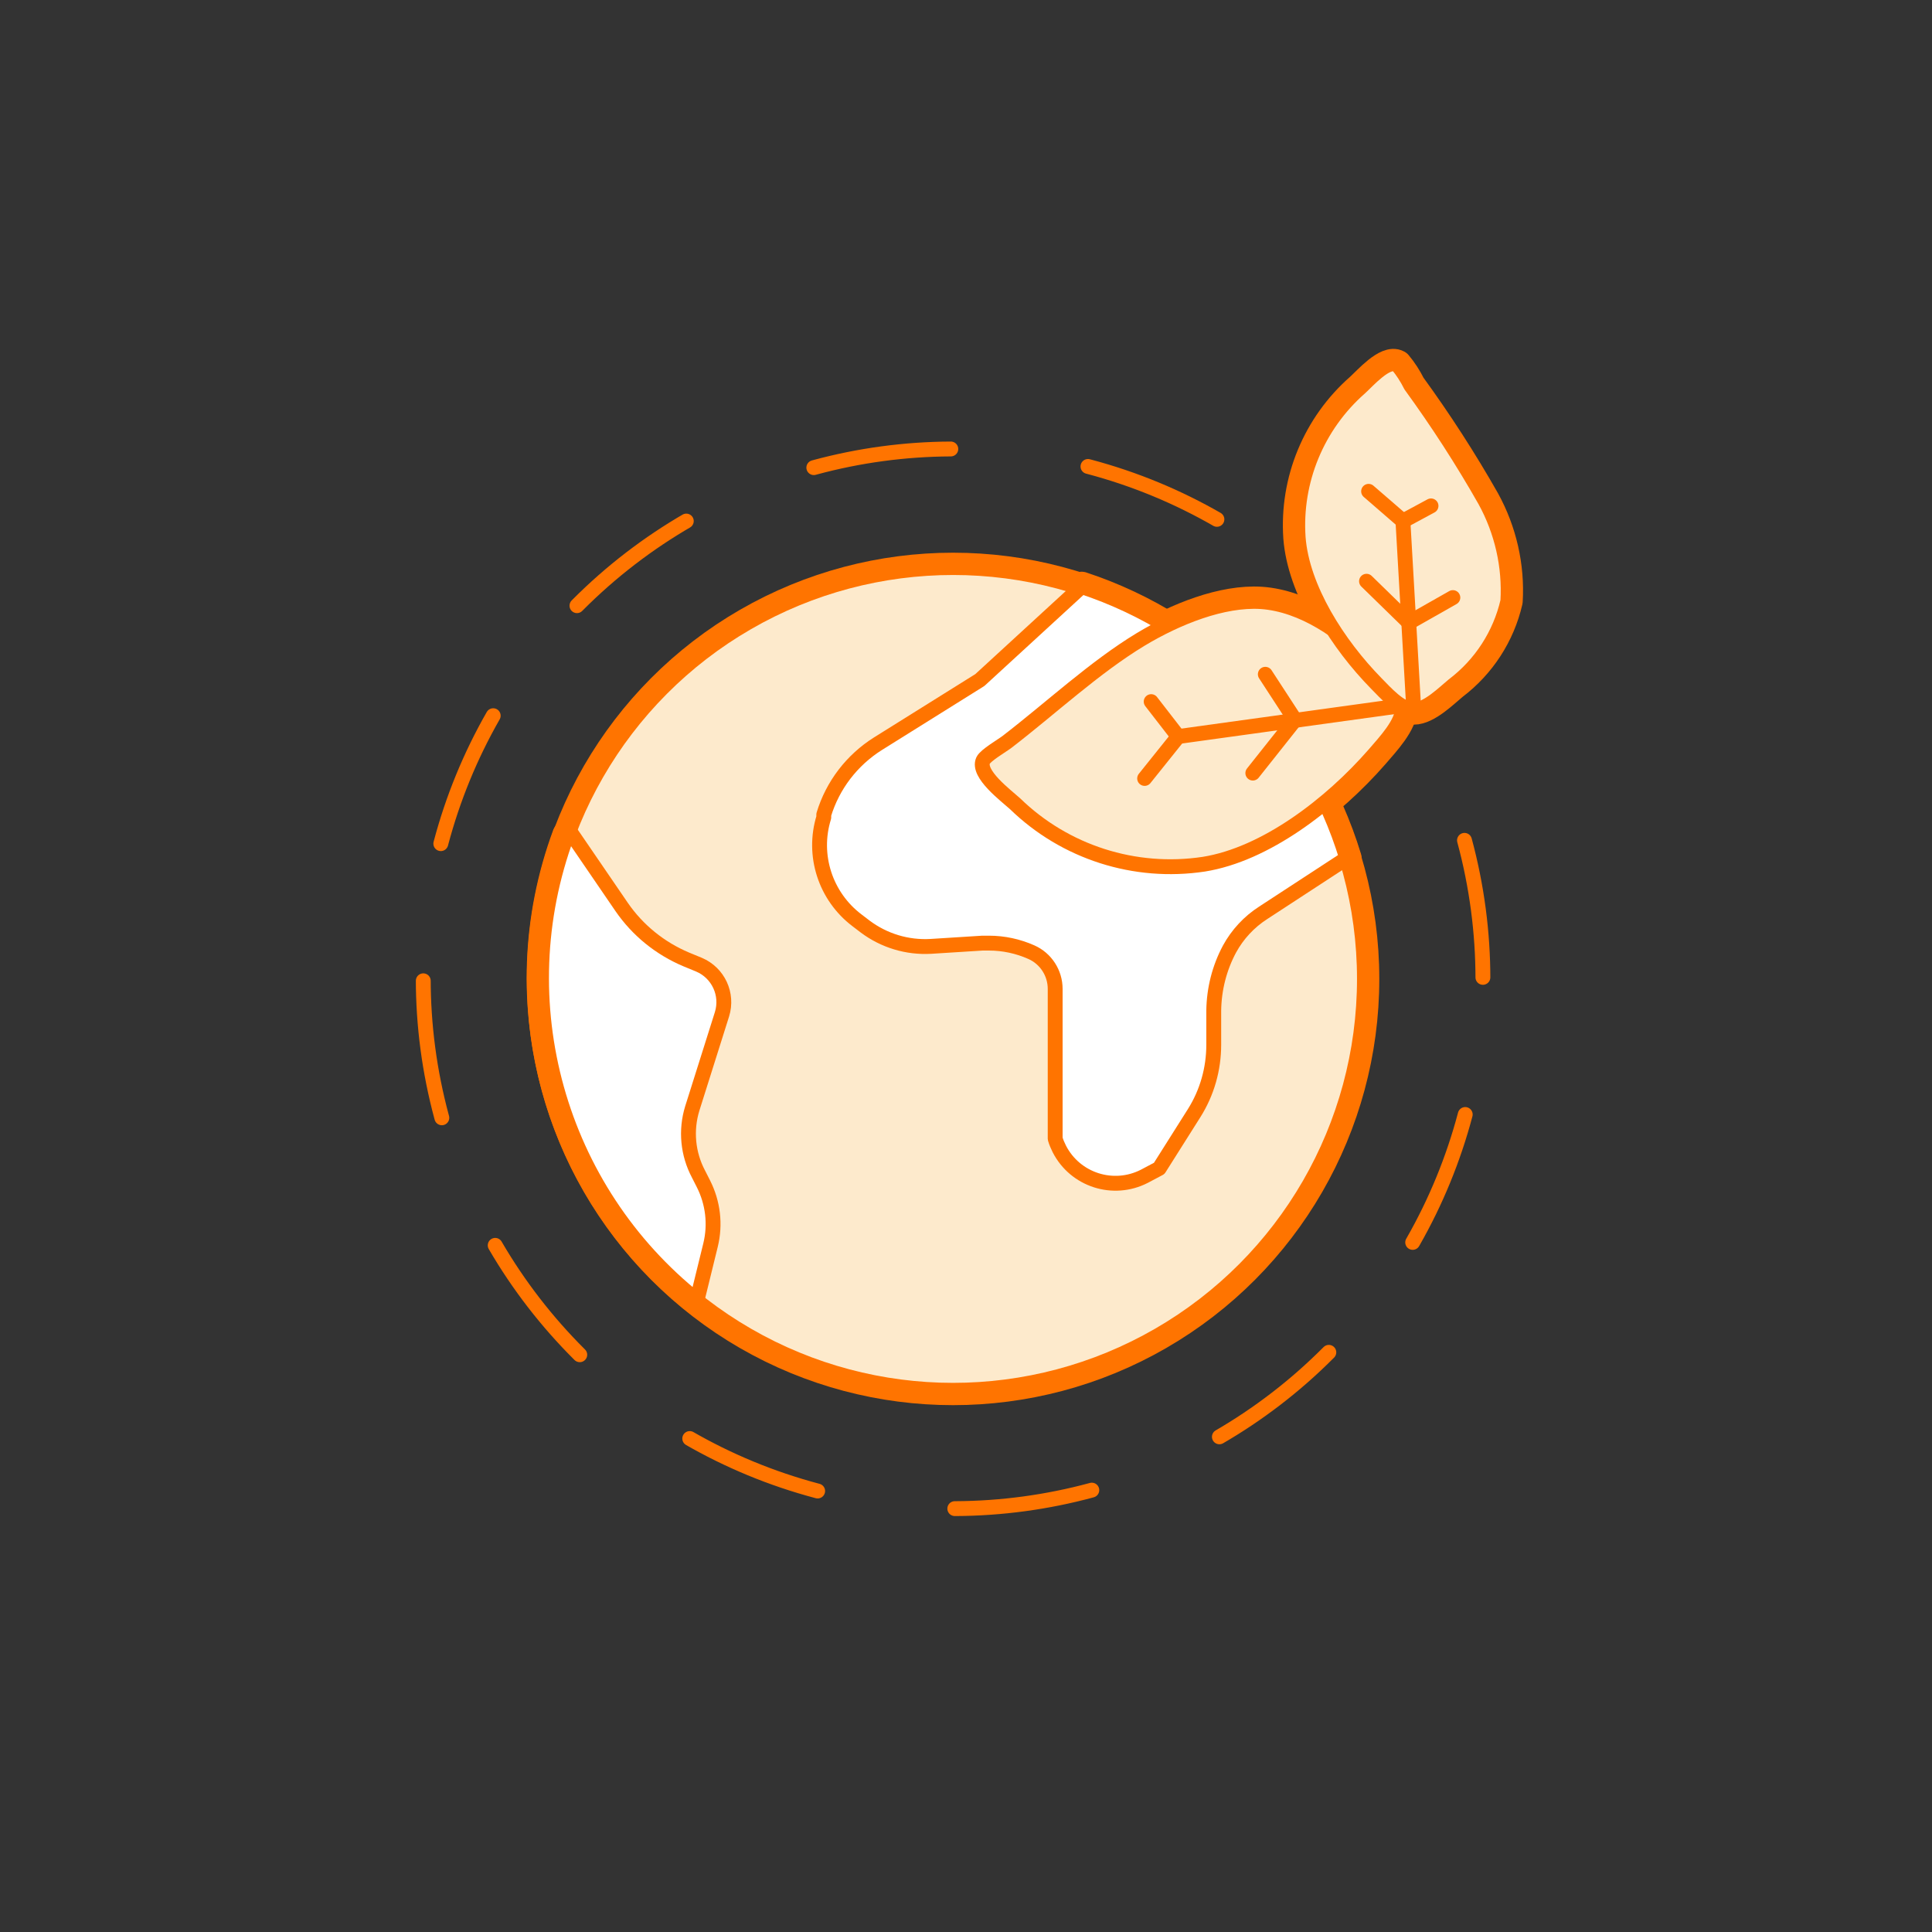 <?xml version="1.0" encoding="UTF-8"?>
<svg id="Calque_1" data-name="Calque 1" xmlns="http://www.w3.org/2000/svg" viewBox="0 0 130 130">
  <rect x="0" y="0" width="130" height="130" fill="#333333" stroke="none"/>
  <defs>
    <style>
      .cls-1, .cls-2, .cls-3, .cls-4, .cls-5, .cls-6 {
        stroke: #ff7400;
        stroke-linecap: round;
        stroke-linejoin: round;
      }

      .cls-1, .cls-5 {
        fill: none;
      }

      .cls-2, .cls-3 {
        fill: #fdeacc;
      }

      .cls-2, .cls-6 {
        stroke-width: 2px;
      }

      .cls-7 {
        fill: #bdff2c;
        opacity: 0;
        stroke-width: 0px;
      }

      .cls-4, .cls-6 {
        fill: #fff;
      }

      .cls-5 {
        stroke-dasharray: 0 0 9.33 9.33;
      }
    </style>
  </defs>
  <g id="earth_leaf">
    <circle class="cls-2" cx="64.13" cy="65.87" r="27.68"/>
    <path class="cls-6" d="m46.58,74.59c-.45,1.47-.3,3.05.42,4.41l.33.65c.65,1.28.82,2.74.48,4.13l-.91,3.71c-9.37-7.45-12.89-20.07-8.74-31.29l.25-.17,3.42,5c1.08,1.57,2.59,2.79,4.35,3.53l.85.35c1.3.55,1.97,1.99,1.55,3.34l-2,6.34Z"/>
    <path class="cls-6" d="m90.62,57.75l-5.62,3.67c-.95.61-1.73,1.45-2.27,2.44-.68,1.27-1.04,2.69-1.06,4.14v2.3c0,1.63-.45,3.22-1.32,4.6l-2.35,3.72-1,.53c-2.09,1.07-4.65.25-5.72-1.84-.11-.22-.21-.45-.28-.69v-10.08c0-1.07-.63-2.04-1.6-2.47-.9-.4-1.87-.61-2.86-.61h-.43l-3.48.22c-1.58.09-3.14-.38-4.41-1.33l-.55-.42c-2.13-1.61-3.03-4.38-2.24-6.93v-.19c.6-1.98,1.9-3.67,3.65-4.77l6.85-4.28,6.85-6.29c8.57,2.83,15.22,9.65,17.84,18.28Z"/>
    <path class="cls-2" d="m94.39,47.47c-.14-1.1-1.61-2.4-2.27-3.07-1.76-1.81-4.44-3.73-7.27-3.92-2.56-.16-5.63,1.06-8.09,2.54-3.11,1.88-6.06,4.64-9,6.9-.31.24-1.45.9-1.61,1.25-.41.9,1.53,2.35,2.15,2.91,3.36,3.27,8.06,4.77,12.7,4.07,4.14-.66,8.51-4,11.47-7.39.7-.82,1.93-2.1,1.9-3.14.01-.05.02-.1.02-.15Z"/>
    <path class="cls-2" d="m95.13,47.76c.91,0,2.06-1.16,2.66-1.65,1.85-1.4,3.15-3.4,3.67-5.66.14-2.35-.4-4.7-1.53-6.76-1.52-2.68-3.19-5.26-5-7.75-.25-.5-.55-.97-.91-1.4-.7-.39-2,1.1-2.51,1.56-2.88,2.53-4.42,6.25-4.16,10.07.26,3.41,2.68,7.19,5.26,9.82.62.63,1.58,1.71,2.43,1.76h.09Z"/>
    <rect class="cls-7" width="130" height="130" rx="10" ry="10"/>
    <g id="earth_leaf-2" data-name="earth leaf">
      <circle class="cls-5" cx="64.13" cy="65.87" r="35.65" transform="translate(-15.99 110.94) rotate(-75.13)"/>
      <circle class="cls-3" cx="64.13" cy="65.87" r="27.68"/>
      <path class="cls-4" d="m46.58,74.59c-.45,1.47-.3,3.05.42,4.41l.33.65c.65,1.28.82,2.74.48,4.13l-.91,3.71c-9.37-7.45-12.89-20.07-8.74-31.29l.25-.17,3.42,5c1.08,1.57,2.59,2.79,4.35,3.53l.85.35c1.3.55,1.97,1.99,1.55,3.34l-2,6.34Z"/>
      <path class="cls-4" d="m90.62,57.75l-5.62,3.67c-.95.61-1.73,1.45-2.27,2.44-.68,1.27-1.04,2.69-1.06,4.14v2.3c0,1.63-.45,3.22-1.32,4.6l-2.35,3.72-1,.53c-2.09,1.07-4.65.25-5.72-1.84-.11-.22-.21-.45-.28-.69v-10.08c0-1.07-.63-2.04-1.6-2.47-.9-.4-1.87-.61-2.86-.61h-.43l-3.48.22c-1.58.09-3.14-.38-4.41-1.33l-.55-.42c-2.13-1.61-3.03-4.38-2.24-6.93v-.19c.6-1.98,1.9-3.67,3.65-4.77l6.85-4.28,6.85-6.29c8.57,2.83,15.22,9.65,17.84,18.28Z"/>
      <path class="cls-3" d="m94.39,47.47c-.14-1.1-1.61-2.4-2.27-3.07-1.76-1.81-4.44-3.73-7.27-3.92-2.56-.16-5.63,1.06-8.09,2.54-3.11,1.88-6.06,4.64-9,6.9-.31.24-1.45.9-1.61,1.25-.41.9,1.53,2.35,2.15,2.91,3.36,3.27,8.06,4.77,12.7,4.07,4.14-.66,8.51-4,11.47-7.39.7-.82,1.93-2.1,1.9-3.14.01-.05.02-.1.02-.15Z"/>
      <line class="cls-1" x1="94.39" y1="47.47" x2="79.28" y2="49.56"/>
      <line class="cls-1" x1="87.14" y1="48.44" x2="85.14" y2="45.37"/>
      <line class="cls-1" x1="87.14" y1="48.44" x2="84.3" y2="52.02"/>
      <line class="cls-1" x1="79.28" y1="49.56" x2="77.46" y2="47.21"/>
      <line class="cls-1" x1="79.28" y1="49.56" x2="77.02" y2="52.38"/>
      <path class="cls-3" d="m95.13,47.76c.91,0,2.06-1.16,2.66-1.65,1.85-1.4,3.15-3.4,3.67-5.66.14-2.35-.4-4.7-1.53-6.76-1.52-2.68-3.19-5.26-5-7.75-.25-.5-.55-.97-.91-1.4-.7-.39-2,1.1-2.51,1.56-2.88,2.53-4.42,6.25-4.16,10.07.26,3.41,2.68,7.19,5.26,9.82.62.63,1.58,1.71,2.43,1.76h.09Z"/>
      <line class="cls-1" x1="95.13" y1="47.76" x2="94.4" y2="35.06"/>
      <line class="cls-1" x1="94.8" y1="41.89" x2="97.76" y2="40.21"/>
      <line class="cls-1" x1="94.8" y1="41.89" x2="91.95" y2="39.11"/>
      <line class="cls-1" x1="94.4" y1="35.06" x2="96.29" y2="34.04"/>
      <line class="cls-1" x1="94.4" y1="35.06" x2="92.09" y2="33.06"/>
    </g>
  </g>
</svg>